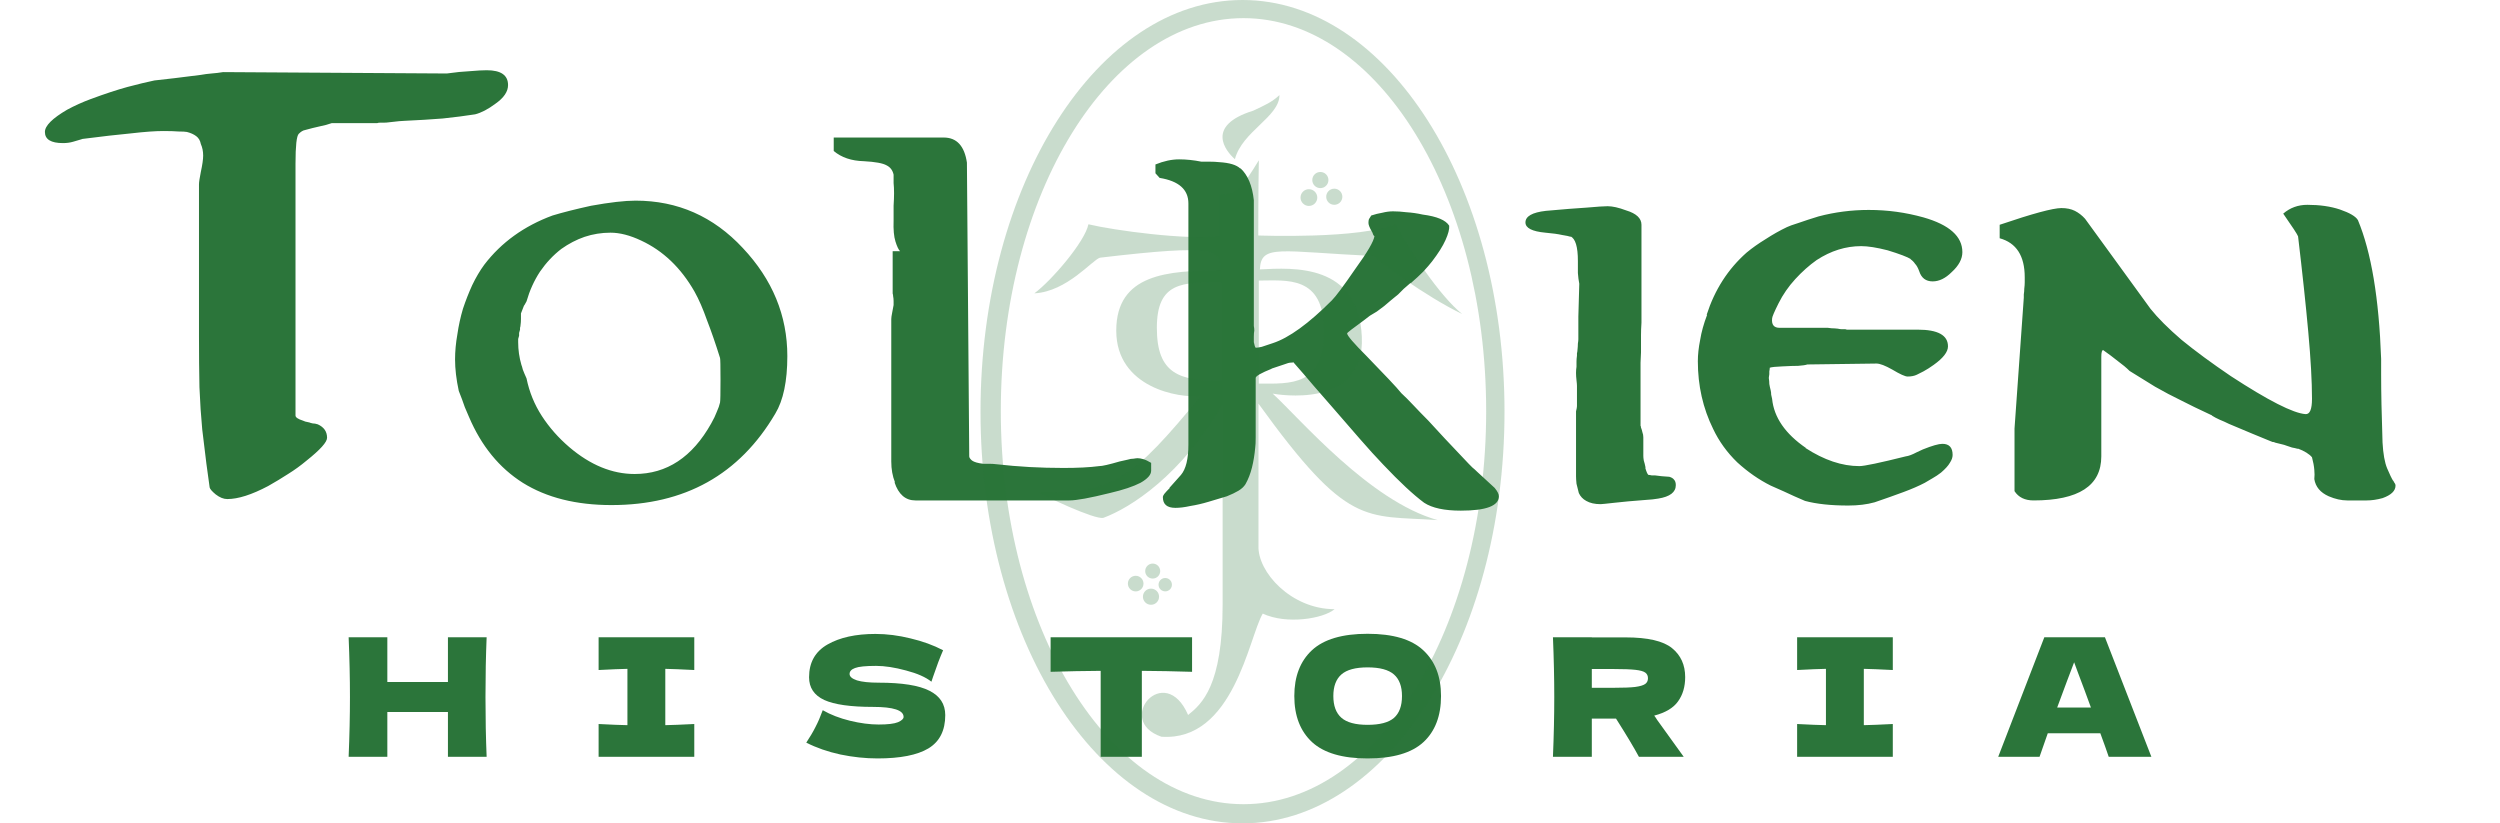 <svg width="167" height="55" viewBox="0 0 167 55" fill="none" xmlns="http://www.w3.org/2000/svg">
<path d="M33.938 5.684C33.938 6.118 33.659 6.532 33.101 6.924C32.605 7.296 32.15 7.534 31.737 7.637C31.076 7.741 30.352 7.834 29.567 7.916C28.782 7.978 27.934 8.03 27.025 8.071C26.88 8.071 26.55 8.102 26.033 8.164C25.888 8.185 25.754 8.195 25.63 8.195C25.527 8.195 25.444 8.195 25.382 8.195C25.299 8.195 25.237 8.206 25.196 8.226C25.155 8.226 25.124 8.226 25.103 8.226H22.158C21.931 8.309 21.662 8.381 21.352 8.443C21.063 8.505 20.732 8.588 20.36 8.691C20.236 8.712 20.102 8.795 19.957 8.939C19.812 9.084 19.74 9.745 19.74 10.924V27.756C19.74 27.881 19.905 27.994 20.236 28.098C20.277 28.118 20.329 28.139 20.391 28.16C20.474 28.18 20.567 28.201 20.67 28.221C20.711 28.242 20.784 28.263 20.887 28.284C20.99 28.284 21.104 28.304 21.228 28.346C21.641 28.532 21.848 28.831 21.848 29.244C21.848 29.534 21.393 30.04 20.484 30.764C20.091 31.094 19.678 31.394 19.244 31.663C18.831 31.931 18.386 32.2 17.911 32.468C16.816 33.047 15.906 33.337 15.183 33.337C14.935 33.337 14.677 33.233 14.408 33.026C14.16 32.82 14.026 32.665 14.005 32.562C13.943 32.148 13.871 31.621 13.788 30.98C13.705 30.319 13.612 29.555 13.509 28.686C13.426 27.819 13.364 26.878 13.323 25.866C13.302 24.832 13.292 23.706 13.292 22.486V12.319C13.292 12.174 13.333 11.895 13.416 11.482C13.519 11.006 13.571 10.645 13.571 10.396C13.571 10.107 13.519 9.849 13.416 9.621C13.375 9.394 13.271 9.218 13.106 9.094C12.941 8.97 12.734 8.877 12.486 8.815C12.383 8.795 12.197 8.784 11.928 8.784C11.68 8.764 11.339 8.753 10.905 8.753C10.368 8.753 9.655 8.805 8.766 8.908C7.877 8.991 6.792 9.115 5.511 9.28C5.49 9.28 5.459 9.291 5.418 9.311C5.294 9.353 5.118 9.404 4.891 9.466C4.684 9.528 4.457 9.559 4.209 9.559C3.403 9.559 3 9.311 3 8.815C3 8.402 3.496 7.906 4.488 7.327C4.984 7.059 5.511 6.821 6.069 6.614C7.02 6.263 7.836 5.994 8.518 5.808C9.221 5.622 9.82 5.478 10.316 5.374C10.709 5.333 11.163 5.281 11.68 5.219C12.197 5.157 12.775 5.085 13.416 5.002C13.643 4.961 13.881 4.93 14.129 4.909C14.398 4.889 14.656 4.858 14.904 4.816L29.846 4.909C30.425 4.827 30.941 4.775 31.396 4.754C31.871 4.713 32.243 4.692 32.512 4.692C33.463 4.692 33.938 5.023 33.938 5.684ZM48.13 25.369C48.13 24.46 48.12 23.974 48.099 23.913C47.81 22.983 47.52 22.145 47.231 21.401C46.962 20.637 46.683 19.996 46.394 19.48C45.485 17.888 44.296 16.752 42.829 16.07C42.085 15.718 41.403 15.543 40.783 15.543C40.184 15.543 39.605 15.636 39.047 15.822C38.51 16.008 37.993 16.276 37.497 16.628C36.96 17.041 36.484 17.547 36.071 18.146C35.678 18.746 35.379 19.407 35.172 20.131L35.017 20.41V20.378C34.955 20.544 34.883 20.73 34.8 20.936C34.8 21.04 34.8 21.164 34.8 21.308C34.8 21.453 34.79 21.598 34.769 21.742C34.769 21.784 34.759 21.835 34.738 21.898C34.738 21.939 34.738 21.98 34.738 22.021C34.717 22.104 34.697 22.177 34.676 22.238C34.676 22.3 34.676 22.363 34.676 22.424C34.655 22.507 34.635 22.579 34.614 22.642C34.614 22.703 34.614 22.776 34.614 22.858C34.614 23.375 34.686 23.881 34.831 24.378C34.852 24.419 34.883 24.522 34.924 24.688C34.986 24.853 35.069 25.049 35.172 25.276C35.358 26.186 35.699 27.023 36.195 27.788C36.691 28.552 37.301 29.244 38.024 29.864C39.429 31.063 40.886 31.663 42.395 31.663C44.544 31.663 46.249 30.536 47.51 28.284C47.675 27.994 47.799 27.736 47.882 27.509C47.985 27.281 48.058 27.075 48.099 26.889C48.12 26.785 48.13 26.279 48.13 25.369ZM52.594 23.788C52.594 25.462 52.325 26.744 51.788 27.633C49.391 31.704 45.743 33.739 40.845 33.739C38.489 33.739 36.515 33.243 34.924 32.252C33.353 31.259 32.155 29.792 31.328 27.849C31.266 27.705 31.173 27.488 31.049 27.198C30.946 26.889 30.811 26.527 30.646 26.113C30.481 25.349 30.398 24.646 30.398 24.006C30.398 23.468 30.45 22.91 30.553 22.331C30.636 21.753 30.76 21.184 30.925 20.627C31.111 20.069 31.318 19.541 31.545 19.046C31.793 18.529 32.062 18.074 32.351 17.681C33.488 16.194 35.007 15.098 36.908 14.396C37.59 14.189 38.448 13.972 39.481 13.745C40.742 13.517 41.734 13.403 42.457 13.403C45.268 13.403 47.655 14.457 49.618 16.566C51.602 18.674 52.594 21.081 52.594 23.788ZM76.897 31.445C76.897 31.714 76.659 31.983 76.184 32.252C75.708 32.499 75.026 32.727 74.138 32.934C73.476 33.099 72.918 33.223 72.464 33.306C72.009 33.388 71.668 33.429 71.441 33.429H61.149C60.487 33.429 60.022 33.026 59.754 32.221H59.785C59.619 31.807 59.537 31.342 59.537 30.826V21.308C59.537 21.226 59.557 21.081 59.599 20.875C59.64 20.647 59.671 20.482 59.692 20.378C59.692 20.296 59.692 20.203 59.692 20.099C59.692 19.996 59.681 19.893 59.661 19.79C59.661 19.727 59.65 19.666 59.63 19.604C59.63 19.541 59.63 19.5 59.63 19.48V16.782H60.126C60.022 16.679 59.919 16.462 59.816 16.131C59.712 15.801 59.671 15.336 59.692 14.736C59.692 14.385 59.692 14.055 59.692 13.745C59.712 13.434 59.723 13.155 59.723 12.908C59.723 12.639 59.712 12.412 59.692 12.226C59.692 12.019 59.692 11.833 59.692 11.668C59.63 11.378 59.475 11.171 59.227 11.047C58.979 10.903 58.472 10.81 57.708 10.768C56.881 10.748 56.209 10.521 55.693 10.086V9.187H63.04C63.908 9.187 64.424 9.745 64.59 10.861L64.745 30.485C64.745 30.567 64.807 30.66 64.931 30.764C65.075 30.867 65.323 30.939 65.675 30.98C65.799 30.98 65.933 30.98 66.078 30.98C66.243 30.98 66.408 30.991 66.574 31.012C67.297 31.094 68.031 31.156 68.775 31.198C69.519 31.239 70.273 31.259 71.038 31.259C71.513 31.259 71.947 31.249 72.34 31.229C72.753 31.208 73.115 31.177 73.425 31.136C73.631 31.136 74.086 31.032 74.789 30.826C74.892 30.805 74.985 30.784 75.068 30.764C75.171 30.743 75.264 30.722 75.347 30.701C75.471 30.66 75.595 30.64 75.719 30.64C75.843 30.619 75.936 30.608 75.998 30.608C76.101 30.608 76.225 30.629 76.37 30.671C76.514 30.712 76.69 30.794 76.897 30.919V31.445ZM100.124 33.151C100.124 33.791 99.276 34.111 97.582 34.111C96.486 34.111 95.67 33.936 95.133 33.584C94.409 33.047 93.5 32.2 92.405 31.043C91.929 30.547 91.413 29.978 90.855 29.337C90.297 28.697 89.687 27.994 89.026 27.23C88.612 26.754 88.189 26.268 87.755 25.773C87.321 25.256 86.866 24.729 86.391 24.192C86.391 24.212 86.339 24.223 86.236 24.223C86.132 24.223 85.977 24.264 85.771 24.346C85.564 24.409 85.285 24.502 84.934 24.625H84.965C84.241 24.915 83.88 25.122 83.88 25.245V27.942C83.88 28.459 83.88 28.883 83.88 29.213C83.88 29.544 83.869 29.771 83.849 29.895C83.807 30.371 83.735 30.815 83.632 31.229C83.528 31.642 83.384 32.014 83.198 32.344C83.094 32.51 82.939 32.654 82.733 32.779C82.526 32.903 82.268 33.026 81.958 33.151C81.751 33.212 81.544 33.275 81.338 33.337C81.131 33.398 80.924 33.461 80.718 33.523C80.304 33.647 79.901 33.739 79.509 33.801C79.137 33.884 78.806 33.925 78.517 33.925C77.959 33.925 77.68 33.688 77.68 33.212C77.68 33.151 77.711 33.078 77.773 32.995C77.855 32.892 77.979 32.758 78.145 32.593H78.114C78.32 32.365 78.579 32.076 78.889 31.724C79.219 31.332 79.385 30.66 79.385 29.709V13.589C79.385 12.659 78.744 12.091 77.463 11.884L77.184 11.575V10.986C77.742 10.758 78.269 10.645 78.765 10.645C79.24 10.645 79.736 10.696 80.253 10.8C80.418 10.8 80.604 10.8 80.811 10.8C81.038 10.8 81.245 10.81 81.431 10.831C82.133 10.872 82.609 11.017 82.857 11.264V11.233C83.353 11.688 83.652 12.401 83.756 13.373V15.511V17.216V18.395V20.317V21.463C83.756 21.567 83.756 21.67 83.756 21.773C83.776 21.877 83.787 21.98 83.787 22.084C83.766 22.187 83.756 22.321 83.756 22.486C83.756 22.652 83.756 22.776 83.756 22.858C83.797 23.065 83.838 23.189 83.88 23.23C83.962 23.23 84.097 23.21 84.283 23.169C84.489 23.107 84.737 23.024 85.027 22.921C86.101 22.569 87.414 21.619 88.964 20.069C89.232 19.8 89.749 19.108 90.514 17.991C91.34 16.855 91.774 16.111 91.816 15.759C91.795 15.78 91.764 15.749 91.723 15.666C91.702 15.584 91.671 15.511 91.63 15.45C91.485 15.201 91.413 15.015 91.413 14.892C91.413 14.788 91.423 14.706 91.444 14.643C91.485 14.582 91.537 14.499 91.599 14.396C91.847 14.313 92.095 14.251 92.343 14.21C92.591 14.148 92.828 14.117 93.056 14.117C93.324 14.117 93.624 14.137 93.955 14.178C94.306 14.199 94.668 14.251 95.04 14.334C95.99 14.457 96.579 14.706 96.807 15.078C96.827 15.305 96.745 15.625 96.559 16.038C96.373 16.452 96.073 16.927 95.66 17.465C95.515 17.651 95.319 17.878 95.071 18.146C94.823 18.395 94.544 18.653 94.234 18.922V18.89C94.068 19.035 93.913 19.169 93.769 19.294C93.645 19.418 93.521 19.541 93.397 19.666C93.087 19.913 92.777 20.172 92.467 20.441L91.971 20.812C91.826 20.895 91.671 20.988 91.506 21.091C91.361 21.195 91.227 21.298 91.103 21.401C90.359 21.939 89.987 22.228 89.987 22.27C89.987 22.414 90.421 22.921 91.289 23.788C91.888 24.409 92.384 24.925 92.777 25.338C93.169 25.752 93.448 26.062 93.614 26.268C93.841 26.475 94.11 26.744 94.42 27.075C94.73 27.405 95.06 27.746 95.412 28.098C95.97 28.718 96.869 29.678 98.109 30.98C98.191 31.063 98.274 31.146 98.357 31.229C98.46 31.311 98.563 31.404 98.667 31.508C98.956 31.776 99.349 32.138 99.845 32.593C100.031 32.82 100.124 33.006 100.124 33.151ZM111.944 32.407C111.944 32.882 111.551 33.181 110.766 33.306C110.538 33.347 110.249 33.378 109.898 33.398C109.567 33.419 109.185 33.45 108.751 33.492C108.73 33.492 108.43 33.523 107.852 33.584C107.294 33.647 106.984 33.678 106.922 33.678C106.529 33.678 106.209 33.605 105.961 33.461C105.733 33.337 105.568 33.161 105.465 32.934C105.403 32.706 105.351 32.499 105.31 32.313C105.289 32.107 105.279 31.942 105.279 31.817V28.067V27.477C105.32 27.312 105.341 27.198 105.341 27.137V25.927C105.341 25.907 105.341 25.855 105.341 25.773C105.341 25.69 105.33 25.566 105.31 25.401C105.268 25.049 105.268 24.75 105.31 24.502C105.31 24.398 105.31 24.285 105.31 24.16C105.31 24.037 105.32 23.902 105.341 23.758C105.341 23.716 105.341 23.665 105.341 23.602C105.361 23.52 105.372 23.458 105.372 23.416C105.392 23.23 105.403 23.076 105.403 22.951C105.423 22.828 105.434 22.735 105.434 22.672V21.154L105.496 18.953C105.454 18.746 105.423 18.508 105.403 18.239C105.403 17.971 105.403 17.702 105.403 17.433C105.403 16.483 105.237 15.935 104.907 15.79L104.938 15.822C104.814 15.78 104.617 15.739 104.349 15.697C104.08 15.636 103.708 15.584 103.233 15.543C102.344 15.46 101.9 15.232 101.9 14.861C101.9 14.447 102.354 14.189 103.264 14.085C104.4 13.982 105.31 13.91 105.992 13.868C106.694 13.806 107.159 13.775 107.387 13.775C107.717 13.775 108.131 13.868 108.627 14.055C109.309 14.261 109.65 14.582 109.65 15.015V21.556C109.629 21.866 109.619 22.145 109.619 22.393C109.619 22.621 109.619 22.807 109.619 22.951V23.541C109.619 23.582 109.608 23.809 109.588 24.223C109.588 24.615 109.588 25.08 109.588 25.617C109.588 26.134 109.588 26.661 109.588 27.198C109.588 27.715 109.588 28.128 109.588 28.439C109.608 28.459 109.619 28.511 109.619 28.593V28.562C109.66 28.666 109.691 28.769 109.712 28.872C109.753 28.976 109.774 29.09 109.774 29.213V30.453C109.774 30.536 109.784 30.64 109.805 30.764C109.846 30.887 109.887 31.053 109.929 31.259L109.898 31.229C109.98 31.518 110.053 31.683 110.115 31.724C110.177 31.724 110.249 31.735 110.332 31.756C110.414 31.756 110.487 31.756 110.549 31.756C110.817 31.797 111.138 31.828 111.51 31.849C111.654 31.89 111.758 31.952 111.82 32.035C111.902 32.117 111.944 32.241 111.944 32.407ZM131.086 16.845C131.086 17.299 130.848 17.744 130.373 18.177C129.959 18.591 129.536 18.797 129.102 18.797C128.647 18.797 128.347 18.57 128.203 18.116C128.12 17.888 128.027 17.723 127.924 17.619C127.841 17.495 127.738 17.392 127.614 17.309H127.645C127.417 17.165 126.901 16.968 126.095 16.721C125.371 16.535 124.782 16.442 124.328 16.442C123.294 16.442 122.302 16.752 121.352 17.372C120.856 17.723 120.38 18.146 119.926 18.642C119.471 19.139 119.099 19.676 118.81 20.255C118.52 20.833 118.376 21.174 118.376 21.277C118.334 21.691 118.5 21.898 118.872 21.898H122.096C122.137 21.898 122.22 21.908 122.344 21.928C122.468 21.928 122.623 21.939 122.809 21.959H122.778C122.881 21.98 122.964 21.991 123.026 21.991C123.108 21.991 123.181 21.991 123.243 21.991C123.284 21.991 123.325 22.001 123.367 22.021C123.408 22.021 123.439 22.021 123.46 22.021H128.11C129.453 22.021 130.125 22.393 130.125 23.137C130.125 23.509 129.804 23.923 129.164 24.378C128.936 24.543 128.709 24.688 128.482 24.811C128.275 24.915 128.13 24.987 128.048 25.029C127.882 25.111 127.676 25.152 127.428 25.152C127.262 25.152 126.921 24.997 126.405 24.688C125.929 24.419 125.578 24.285 125.351 24.285L120.732 24.346C120.608 24.388 120.401 24.419 120.112 24.439C119.843 24.439 119.523 24.45 119.151 24.471H119.12C118.624 24.491 118.324 24.522 118.221 24.564C118.221 24.625 118.21 24.708 118.19 24.811C118.19 24.894 118.19 24.956 118.19 24.997C118.169 25.101 118.159 25.173 118.159 25.215C118.159 25.235 118.159 25.256 118.159 25.276C118.179 25.401 118.19 25.524 118.19 25.648C118.21 25.773 118.241 25.917 118.283 26.082C118.303 26.165 118.314 26.258 118.314 26.361C118.334 26.465 118.355 26.558 118.376 26.64C118.5 27.881 119.254 28.976 120.639 29.927H120.608C121.848 30.733 123.046 31.136 124.204 31.136C124.534 31.136 125.568 30.919 127.304 30.485C127.49 30.464 127.738 30.371 128.048 30.206C128.213 30.123 128.347 30.061 128.451 30.02C129.071 29.771 129.505 29.648 129.753 29.648C130.207 29.648 130.435 29.895 130.435 30.392C130.435 30.557 130.373 30.733 130.249 30.919C130.145 31.105 129.949 31.322 129.66 31.57C129.474 31.714 129.288 31.838 129.102 31.942C128.916 32.045 128.74 32.148 128.575 32.252C128.182 32.458 127.707 32.665 127.149 32.871C126.591 33.078 125.95 33.306 125.227 33.553C124.71 33.698 124.121 33.77 123.46 33.77C122.302 33.77 121.341 33.667 120.577 33.461C120.494 33.419 120.256 33.316 119.864 33.151C119.471 32.965 118.944 32.727 118.283 32.438C117.497 32.045 116.753 31.528 116.051 30.887C115.369 30.226 114.831 29.482 114.439 28.655C113.757 27.271 113.416 25.762 113.416 24.13C113.416 23.695 113.467 23.22 113.571 22.703C113.653 22.187 113.808 21.629 114.036 21.029H114.005C114.542 19.355 115.431 17.971 116.671 16.875C117.043 16.566 117.466 16.266 117.942 15.976C118.417 15.666 118.892 15.398 119.368 15.171C119.492 15.108 119.75 15.015 120.143 14.892C120.556 14.747 121 14.602 121.476 14.457C122.571 14.168 123.687 14.024 124.824 14.024C125.464 14.024 126.084 14.065 126.684 14.148C127.283 14.23 127.882 14.354 128.482 14.52C130.218 15.015 131.086 15.79 131.086 16.845ZM160.021 32.438C160.021 32.789 159.732 33.068 159.153 33.275C158.781 33.378 158.43 33.429 158.099 33.429H156.797C156.405 33.429 155.991 33.337 155.557 33.151C154.999 32.903 154.679 32.52 154.596 32.004C154.617 31.817 154.617 31.611 154.596 31.384C154.576 31.136 154.524 30.857 154.441 30.547C154.359 30.443 154.235 30.34 154.069 30.236C153.904 30.133 153.708 30.04 153.48 29.957L153.511 29.988C153.367 29.947 153.232 29.916 153.108 29.895C152.984 29.854 152.86 29.813 152.736 29.771C152.633 29.73 152.53 29.699 152.426 29.678C152.323 29.658 152.158 29.616 151.93 29.555H151.961C151.92 29.534 151.868 29.523 151.806 29.523C151.744 29.503 151.693 29.482 151.651 29.462C151.3 29.317 150.897 29.151 150.442 28.965C150.008 28.779 149.492 28.562 148.892 28.314C148.686 28.211 148.479 28.118 148.272 28.035C148.086 27.953 147.911 27.86 147.745 27.756H147.776C147.342 27.55 146.95 27.364 146.598 27.198C146.268 27.033 145.978 26.889 145.73 26.765C145.131 26.475 144.542 26.165 143.963 25.834C143.405 25.483 142.837 25.132 142.258 24.78C142.052 24.574 141.793 24.357 141.483 24.13C141.173 23.881 140.843 23.634 140.491 23.386C140.409 23.386 140.367 23.541 140.367 23.851V30.485C140.367 32.448 138.859 33.429 135.841 33.429C135.263 33.429 134.839 33.223 134.57 32.809V28.625L135.19 19.883C135.19 19.841 135.19 19.769 135.19 19.666C135.211 19.541 135.221 19.418 135.221 19.294C135.242 19.128 135.252 18.983 135.252 18.86C135.252 18.735 135.252 18.622 135.252 18.518C135.252 17.093 134.694 16.224 133.578 15.915V15.015C135.769 14.271 137.143 13.899 137.701 13.899C138.053 13.899 138.352 13.961 138.6 14.085C138.848 14.21 139.076 14.385 139.282 14.613C139.716 15.212 140.295 16.008 141.018 17C141.742 17.991 142.62 19.201 143.653 20.627C144.149 21.247 144.842 21.939 145.73 22.703C146.64 23.448 147.735 24.253 149.016 25.122C151.517 26.754 153.181 27.602 154.007 27.663C154.297 27.684 154.441 27.343 154.441 26.64C154.441 25.483 154.359 23.995 154.193 22.177C154.028 20.358 153.801 18.229 153.511 15.79C153.47 15.666 153.139 15.16 152.519 14.271C152.974 13.879 153.511 13.682 154.131 13.682C154.958 13.682 155.681 13.786 156.301 13.992C156.963 14.22 157.366 14.457 157.51 14.706C158.399 16.834 158.916 19.924 159.06 23.974V25.029C159.06 26.186 159.091 27.695 159.153 29.555C159.195 30.319 159.298 30.898 159.463 31.291C159.629 31.683 159.763 31.962 159.866 32.127V32.096C159.887 32.138 159.908 32.179 159.928 32.221C159.949 32.241 159.97 32.272 159.99 32.313C160.011 32.355 160.021 32.396 160.021 32.438Z" fill="#2B753A"/>
<path d="M140.862 50.553C140.722 50.136 140.535 49.611 140.301 48.98H136.792L136.242 50.553H133.481L136.561 42.568H140.609L143.711 50.553H140.862ZM139.674 47.264C139.395 46.495 139.109 45.724 138.816 44.955L138.552 44.239C138.295 44.907 137.917 45.915 137.419 47.264H139.674Z" fill="#2B753A"/>
<path d="M126.439 44.757C125.567 44.712 124.921 44.687 124.503 44.679V48.441C124.929 48.434 125.574 48.408 126.439 48.364V50.553H120.048V48.364C120.892 48.408 121.533 48.434 121.973 48.441V44.679C121.533 44.687 120.892 44.712 120.048 44.757V42.568H126.439V44.757Z" fill="#2B753A"/>
<path d="M112.57 45.23C112.57 45.867 112.413 46.407 112.097 46.846C111.789 47.286 111.258 47.605 110.502 47.803C110.59 47.921 110.653 48.013 110.689 48.078L112.471 50.553H109.479C109.157 49.952 108.647 49.102 107.95 48.002H106.333V50.553H103.737C103.796 49.131 103.825 47.8 103.825 46.56C103.825 45.321 103.796 43.99 103.737 42.568H106.333V42.578H108.588C110.07 42.578 111.104 42.817 111.69 43.294C112.277 43.77 112.57 44.416 112.57 45.23ZM106.333 44.691V45.944H107.818C108.442 45.944 108.911 45.926 109.226 45.889C109.549 45.846 109.773 45.779 109.897 45.691C110.022 45.603 110.084 45.475 110.084 45.306C110.084 45.145 110.026 45.02 109.908 44.932C109.791 44.844 109.571 44.782 109.248 44.745C108.926 44.709 108.449 44.691 107.818 44.691H106.333Z" fill="#2B753A"/>
<path d="M91.355 50.663C89.675 50.663 88.439 50.3 87.647 49.575C86.856 48.841 86.46 47.815 86.46 46.495C86.46 45.189 86.852 44.17 87.636 43.437C88.428 42.703 89.668 42.337 91.355 42.337C93.049 42.337 94.288 42.703 95.073 43.437C95.865 44.17 96.26 45.189 96.26 46.495C96.26 47.822 95.868 48.849 95.084 49.575C94.299 50.3 93.056 50.663 91.355 50.663ZM91.355 48.419C92.168 48.419 92.755 48.266 93.115 47.958C93.474 47.642 93.653 47.154 93.653 46.495C93.653 45.849 93.474 45.369 93.115 45.053C92.755 44.738 92.168 44.581 91.355 44.581C90.548 44.581 89.965 44.738 89.606 45.053C89.246 45.369 89.067 45.849 89.067 46.495C89.067 47.147 89.246 47.631 89.606 47.947C89.965 48.262 90.548 48.419 91.355 48.419Z" fill="#2B753A"/>
<path d="M79.63 44.877C78.479 44.841 77.36 44.819 76.275 44.812V50.553H73.525V44.812C72.432 44.819 71.318 44.841 70.181 44.877V42.568H79.63V44.877Z" fill="#2B753A"/>
<path d="M53.859 49.608C54.108 49.233 54.314 48.885 54.475 48.562C54.644 48.24 54.805 47.866 54.959 47.441C55.48 47.741 56.085 47.976 56.774 48.145C57.464 48.313 58.105 48.398 58.699 48.398C59.308 48.398 59.737 48.346 59.986 48.243C60.236 48.133 60.36 48.016 60.36 47.892C60.36 47.444 59.678 47.221 58.314 47.221C56.818 47.221 55.733 47.066 55.058 46.758C54.383 46.443 54.046 45.937 54.046 45.24C54.046 44.251 54.457 43.521 55.278 43.051C56.099 42.582 57.166 42.347 58.479 42.347C59.242 42.347 60.023 42.447 60.822 42.645C61.629 42.835 62.355 43.099 63 43.437C62.788 43.92 62.564 44.511 62.329 45.208C62.285 45.354 62.248 45.464 62.219 45.538C61.845 45.237 61.281 44.987 60.525 44.789C59.77 44.584 59.102 44.481 58.523 44.481C57.827 44.481 57.357 44.529 57.115 44.624C56.873 44.712 56.752 44.844 56.752 45.02C56.752 45.197 56.917 45.34 57.247 45.45C57.584 45.552 58.069 45.603 58.699 45.603C60.254 45.603 61.383 45.783 62.087 46.142C62.791 46.495 63.143 47.037 63.143 47.77C63.143 48.797 62.769 49.538 62.021 49.992C61.273 50.44 60.14 50.663 58.622 50.663C57.808 50.663 56.98 50.575 56.136 50.4C55.293 50.216 54.534 49.952 53.859 49.608Z" fill="#2B753A"/>
<path d="M46.378 44.757C45.505 44.712 44.86 44.687 44.442 44.679V48.441C44.867 48.434 45.513 48.408 46.378 48.364V50.553H39.987V48.364C40.83 48.408 41.472 48.434 41.912 48.441V44.679C41.472 44.687 40.83 44.712 39.987 44.757V42.568H46.378V44.757Z" fill="#2B753A"/>
<path d="M32.507 42.568C32.456 43.807 32.43 45.138 32.43 46.56C32.43 47.983 32.456 49.314 32.507 50.553H29.922V47.562H25.874V50.553H23.289C23.348 49.131 23.377 47.8 23.377 46.56C23.377 45.321 23.348 43.99 23.289 42.568H25.874V45.559H29.922V42.568H32.507Z" fill="#2B753A"/>
<path d="M83 55C73.334 55 65.498 42.688 65.498 27.5C65.498 12.312 73.334 0 83 0C92.665 0 100.501 12.312 100.501 27.5C100.501 42.688 92.665 55 83 55ZM83.065 1.212C74.114 1.212 66.854 12.967 66.854 27.466C66.854 41.964 74.11 53.72 83.065 53.72C92.02 53.72 99.276 41.964 99.276 27.466C99.276 12.967 92.013 1.212 83.062 1.212H83.065Z" fill="#2B753A" fill-opacity="0.25"/>
<path d="M91.79 17.103C85.464 16.805 84.235 16.283 84.16 17.996C86.391 17.883 90.746 17.587 90.97 22.499C91.193 27.411 85.241 26.333 85.018 26.295C86.841 27.97 91.491 33.476 96.032 34.742C91.158 34.409 90.057 35.264 84.067 26.965V36.452C83.992 38.202 86.247 40.694 89.15 40.694C88.406 41.325 85.951 41.737 84.352 40.989C83.422 42.554 82.416 49.549 77.58 49.213C74.415 48.132 77.803 44.154 79.365 47.761C80.295 47.016 81.671 45.791 81.671 40.395V26.999C78.956 31.725 75.531 33.919 73.708 34.591C73.149 34.739 69.689 33.102 69.394 32.879C74.415 32.954 75.644 31.986 80.223 26.443C78.733 26.628 74.566 25.883 74.566 22.087C74.566 18.291 78.026 18.068 81.524 18.068C81.524 16.692 81.376 16.283 73.485 17.213C73.001 17.323 71.288 19.482 69.095 19.595C70.249 18.741 72.48 16.136 72.706 14.982C74.415 15.391 79.331 16.06 81.448 15.765V13.012C82.639 12.974 82.976 12.528 84.091 10.706C84.053 12.528 84.053 15.73 84.053 15.73C84.053 15.73 90.935 15.991 93.207 14.948C94.175 16.733 96.183 19.784 97.673 20.975C95.257 19.822 91.944 17.368 91.793 17.107L91.79 17.103ZM81.596 18.854C78.991 18.854 77.278 18.816 77.278 21.905C77.278 24.994 78.802 25.441 81.596 25.441V18.854ZM84.088 25.626C86.247 25.626 88.44 25.811 88.44 22.091C88.44 18.37 85.948 18.741 84.088 18.741V25.622V25.626ZM89.13 13.681C88.831 13.681 88.591 13.441 88.591 13.143C88.591 12.844 88.831 12.604 89.13 12.604C89.428 12.604 89.669 12.844 89.669 13.143C89.669 13.441 89.428 13.681 89.13 13.681ZM88.2 12.566C87.901 12.566 87.661 12.326 87.661 12.027C87.661 11.728 87.901 11.488 88.2 11.488C88.498 11.488 88.739 11.728 88.739 12.027C88.739 12.326 88.498 12.566 88.2 12.566ZM87.994 13.197C87.994 13.506 87.743 13.757 87.434 13.757C87.125 13.757 86.875 13.506 86.875 13.197C86.875 12.889 87.125 12.638 87.434 12.638C87.743 12.638 87.994 12.889 87.994 13.197ZM82.488 10.63C81.891 10.108 80.48 8.399 83.717 7.393C84.5 7.023 84.946 6.834 85.468 6.353C85.468 7.805 82.976 8.773 82.492 10.633L82.488 10.63ZM76.887 40.399C76.588 40.399 76.348 40.158 76.348 39.86C76.348 39.561 76.588 39.321 76.887 39.321C77.185 39.321 77.425 39.561 77.425 39.86C77.425 40.158 77.185 40.399 76.887 40.399ZM77 38.648C76.722 38.648 76.499 38.422 76.499 38.147C76.499 37.873 76.725 37.646 77 37.646C77.275 37.646 77.501 37.869 77.501 38.147C77.501 38.425 77.278 38.648 77 38.648ZM77.837 38.611C78.085 38.611 78.284 38.81 78.284 39.057C78.284 39.304 78.085 39.503 77.837 39.503C77.59 39.503 77.391 39.304 77.391 39.057C77.391 38.81 77.59 38.611 77.837 38.611ZM75.864 38.463C76.152 38.463 76.385 38.696 76.385 38.985C76.385 39.273 76.152 39.506 75.864 39.506C75.576 39.506 75.342 39.273 75.342 38.985C75.342 38.696 75.576 38.463 75.864 38.463Z" fill="#2B753A" fill-opacity="0.25"/>
</svg>
